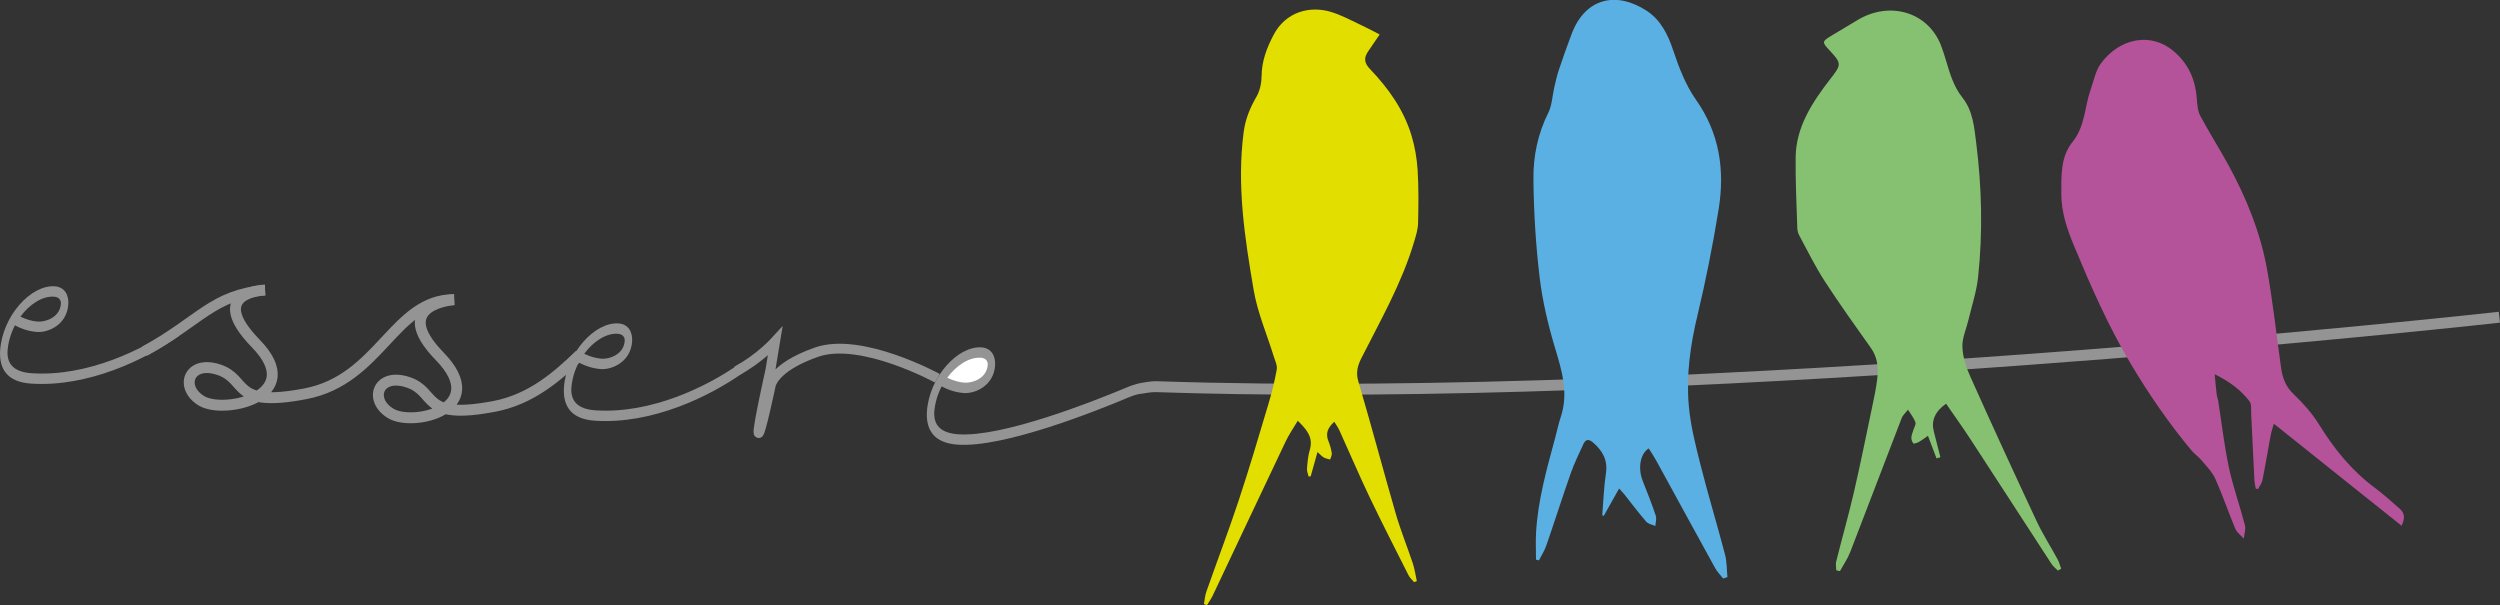 <?xml version="1.0" encoding="UTF-8"?><svg id="Layer_2" xmlns="http://www.w3.org/2000/svg" viewBox="0 0 458.09 110.86"><rect x="0" y="0" width="458.09" height="110.86" fill="#333333" stroke="none"/><defs><style>.cls-1{stroke-width:2px;}.cls-1,.cls-2,.cls-3{fill:none;stroke:#949494;stroke-miterlimit:10;}.cls-4{fill:#949494;}.cls-4,.cls-5,.cls-6,.cls-7,.cls-8,.cls-9{stroke-width:0px;}.cls-5{fill:#e2de00;}.cls-5,.cls-6,.cls-8,.cls-9{fill-rule:evenodd;}.cls-2{stroke-width:1.9px;}.cls-6{fill:#86c171;}.cls-7{fill:#fff;}.cls-3{stroke-width:1.8px;}.cls-8{fill:#5ab0e3;}.cls-9{fill:#b5539a;}</style></defs><g id="Layer_1-2"><path class="cls-4" d="m32.73,61.58c-6,4.24-16.5,9.4-27.03,8.71-4.38-.29-5.86-2.67-5.68-6.03.43-6.45,5.7-12.08,9.99-11.8,1.85.12,2.62,1.63,2.51,3.28-.25,3.86-3.79,5.22-5.69,5.09-1.36-.09-2.78-.5-4.09-1.22-.73,1.41-1.24,3.03-1.36,4.74-.1,2.22,1.02,3.82,4.45,4.04,10.21.67,20.48-4.37,26.39-8.55,0,0,.8-.46.52,1.75Zm-28.99-3.56c1.06.51,2.12.84,3.21.91,1.45.09,4.05-.81,4.21-3.28.04-.63-.33-1.23-1.28-1.29-2.08-.14-4.45,1.36-6.14,3.66Z"/><path class="cls-4" d="m136.04,68.38c-6,4.24-16.5,9.4-27.03,8.71-4.38-.29-5.86-2.67-5.68-6.03.43-6.45,5.7-12.08,9.99-11.8,1.85.12,2.62,1.63,2.51,3.28-.25,3.86-3.79,5.22-5.69,5.09-1.36-.09-2.78-.5-4.09-1.22-.73,1.41-1.24,3.03-1.36,4.74-.1,2.22,1.02,3.82,4.45,4.04,10.21.67,20.48-4.37,26.39-8.55,0,0,.8-.46.52,1.75Zm-28.99-3.56c1.06.51,2.12.84,3.21.91,1.45.1,4.05-.81,4.21-3.28.04-.63-.33-1.23-1.28-1.29-2.08-.14-4.45,1.36-6.14,3.66Z"/><path class="cls-4" d="m209.38,70.12s1.64-.3,2.48-.27c100.7,3.42,244.55-12.56,246-12.72l.22,1.99c-1.31.15-118.94,13.21-216.01,13.21-10.41,0-20.57-.15-30.34-.48-.83-.03-2.44.28-2.44.28,0,0-.89.02-2.33.62-6.11,2.58-22.92,9.29-31.44,8.73-4.38-.29-5.86-2.68-5.68-6.03.43-6.45,5.7-12.08,9.99-11.8,1.85.12,2.62,1.63,2.51,3.28-.25,3.86-3.79,5.22-5.69,5.09-1.36-.09-2.78-.5-4.1-1.22-.73,1.41-1.24,3.03-1.36,4.74-.1,2.22,1.02,3.82,4.45,4.04,8.03.53,24.26-5.84,30.83-8.59,1.78-.75,2.89-.86,2.89-.86Z"/><path class="cls-7" d="m173.57,69.21c1.06.51,2.12.84,3.21.91,1.45.09,4.05-.81,4.21-3.28.04-.63-.33-1.23-1.28-1.29-2.08-.14-4.45,1.36-6.14,3.66Z"/><path class="cls-5" d="m259.09,106.64c-.33-.4-.75-.75-.98-1.2-2.41-4.78-4.85-9.54-7.16-14.36-1.93-4.05-3.69-8.19-5.55-12.28-.23-.5-.56-.94-.91-1.52-1.2,1.09-1.65,2.14-1.07,3.56.29.7.49,1.45.61,2.19.06.36-.19.77-.3,1.17-.39-.12-.81-.17-1.16-.37-.36-.2-.64-.54-1.16-1-.44,1.59-.84,3.01-1.24,4.44-.13.02-.26.03-.39.05-.1-.49-.33-.99-.29-1.46.09-1.15.18-2.32.51-3.41.68-2.29-.53-3.71-2.2-5.35-.81,1.36-1.62,2.52-2.22,3.79-4.48,9.41-8.92,18.85-13.38,28.27-.29.6-.69,1.15-1.04,1.72-.19-.06-.37-.13-.56-.19.15-.78.2-1.6.47-2.34,1.95-5.54,4.04-11.04,5.89-16.61,1.94-5.85,3.69-11.77,5.45-17.68.63-2.1,1.16-4.23,1.54-6.38.13-.72-.3-1.56-.54-2.33-1.25-4.06-2.98-8.03-3.69-12.18-1.64-9.58-3.13-19.23-1.83-29.02.31-2.31,1.15-4.39,2.33-6.41.63-1.09.94-2.52.95-3.8.02-2.74.94-5.14,2.17-7.5,2.26-4.34,6.7-5.39,10.46-4.28,2.03.6,3.93,1.66,5.86,2.56,1.02.47,2.01,1.02,3.14,1.6-.74,1.09-1.39,2.07-2.07,3.04-.82,1.18-.82,2.12.28,3.27,3.37,3.51,6.19,7.45,7.62,12.18.62,2.04.99,4.21,1.13,6.34.2,3.25.16,6.52.08,9.77-.03,1.12-.39,2.25-.71,3.34-2.23,7.54-6.11,14.32-9.63,21.27-.68,1.33-1.12,2.65-.61,4.35,2.39,8.06,4.53,16.19,6.87,24.27.89,3.07,2.11,6.05,3.12,9.09.34,1.04.49,2.15.73,3.22-.17.07-.33.14-.5.21Z"/><path class="cls-8" d="m315.76,106.02c-.5-.64-1.1-1.22-1.48-1.92-3.61-6.55-7.19-13.13-10.79-19.69-.42-.77-.92-1.5-1.39-2.25-1.5.96-2.07,3.53-1.06,6.05.83,2.08,1.65,4.17,2.36,6.29.19.55-.04,1.25-.08,1.88-.56-.25-1.3-.36-1.66-.78-1.41-1.62-2.69-3.34-4.03-5.02-.23-.29-.5-.56-.95-1.07-1.01,1.8-1.91,3.41-2.81,5.01-.09-.03-.19-.06-.28-.1.21-2.55.29-5.13.67-7.66.37-2.44-.59-4.13-2.31-5.64-.83-.73-1.41-.66-1.85.32-.78,1.72-1.63,3.43-2.26,5.21-1.55,4.42-2.97,8.88-4.5,13.31-.33.95-.9,1.82-1.35,2.72-.18-.04-.36-.09-.54-.13,0-1.64-.08-3.29.01-4.92.33-5.97,1.96-11.69,3.51-17.43.35-1.29.62-2.6,1.04-3.87,1.43-4.36.18-8.4-1.07-12.57-1.27-4.23-2.31-8.6-2.83-12.98-.71-5.99-1.08-12.04-1.13-18.07-.03-4.12.8-8.2,2.71-12.01.71-1.43.75-3.18,1.13-4.78.24-1.01.46-2.04.79-3.03.76-2.26,1.55-4.52,2.4-6.75,2.48-6.48,8.12-7.81,13.69-4.18,2.59,1.68,3.9,4.31,4.89,7.27,1.05,3.13,2.28,6.36,4.16,9.03,4.37,6.19,5.32,12.95,4.16,20.12-1.05,6.49-2.33,12.96-3.86,19.35-1.32,5.5-2.1,11.03-1.6,16.62.32,3.64,1.24,7.25,2.14,10.81,1.39,5.5,3.05,10.94,4.49,16.43.35,1.33.31,2.77.45,4.16-.26.08-.51.16-.77.25Z"/><path class="cls-6" d="m377.07,104.55c-.39-.41-.86-.77-1.16-1.22-4.96-7.62-9.89-15.26-14.87-22.88-1.43-2.19-2.96-4.31-4.45-6.48-2.06,1.44-2.75,3.16-2.25,5.08.41,1.57.81,3.15,1.21,4.73-.23.07-.47.14-.71.21-.5-1.31-.99-2.61-1.57-4.14-.58.4-1.08.8-1.65,1.12-.31.18-.92.38-1.02.28-.24-.27-.38-.71-.37-1.08.02-.45.23-.89.36-1.34.14-.49.53-1.06.38-1.46-.3-.81-.88-1.53-1.35-2.29-.4.51-.95.97-1.17,1.54-3.16,8.17-6.25,16.36-9.42,24.53-.47,1.22-1.25,2.33-1.88,3.5-.23-.05-.46-.1-.68-.15-.01-.53-.14-1.08-.02-1.58,1.05-4.2,2.24-8.37,3.22-12.58,1.19-5.12,2.22-10.26,3.3-15.4.38-1.82.79-3.64,1-5.47.23-1.97.12-3.91-1.12-5.66-2.88-4.06-5.79-8.12-8.49-12.28-1.75-2.7-3.16-5.59-4.69-8.42-.21-.4-.32-.89-.34-1.34-.13-4.34-.36-8.69-.3-13.03.08-5.49,3.05-10.02,6.39-14.32,1.96-2.53,2.07-2.78-.08-5.08-1.57-1.68-1.56-1.72.51-2.96,1.52-.91,3.04-1.82,4.56-2.73,5.92-3.53,12.88-1.41,15.24,4.65.35.9.64,1.83.92,2.76.72,2.39,1.37,4.75,3.02,6.83,1.91,2.4,2.16,5.41,2.52,8.29,1.03,8.19,1.23,16.42.34,24.65-.28,2.61-1.14,5.17-1.75,7.75-.39,1.67-1.19,3.36-1.12,5.01.07,1.84.69,3.73,1.46,5.44,3.97,8.86,8.03,17.69,12.16,26.5,1.12,2.39,2.58,4.65,3.84,6.99.29.53.43,1.12.64,1.69-.21.12-.42.24-.63.36Z"/><path class="cls-9" d="m405.8,68.57c2.78,1.36,4.82,2.91,6.4,4.97.41.54.26,1.54.3,2.33.21,4.04.38,8.09.59,12.13.03.51.16,1.02.25,1.53.14.02.27.05.41.07.28-.54.7-1.05.81-1.62.55-2.73,1-5.48,1.51-8.22.12-.64.34-1.27.58-2.12,7.93,6.33,15.59,12.45,23.41,18.7.67-1.44.55-2.34-.3-3.08-1.5-1.31-2.98-2.67-4.58-3.86-4.24-3.14-7.47-7.12-10.23-11.59-1.27-2.05-2.93-3.93-4.69-5.6-1.47-1.39-2.03-3.01-2.29-4.86-.84-5.98-1.49-11.99-2.55-17.93-1.22-6.82-3.82-13.2-7.14-19.27-1.65-3.01-3.5-5.9-5.11-8.93-.49-.92-.56-2.11-.64-3.2-.23-3.22-1.37-5.96-3.75-8.21-4.46-4.21-10.48-2.81-13.86,1.88-.95,1.31-1.25,3.09-1.82,4.67-1.15,3.22-.99,6.77-3.39,9.72-2.13,2.62-2.01,6.18-2,9.49,0,3.31,1.05,6.38,2.29,9.39,3.06,7.37,6.26,14.67,10.35,21.56,3.34,5.63,7.03,10.99,11.21,16.02.54.65,1.28,1.13,1.82,1.78.91,1.09,1.97,2.14,2.54,3.4,1.35,3,2.39,6.13,3.67,9.16.29.7,1.02,1.21,1.55,1.81.08-.82.41-1.7.21-2.44-.92-3.57-2.18-7.06-2.95-10.66-.85-3.99-1.3-8.06-1.94-12.1-.07-.44-.25-.86-.3-1.29-.13-1.09-.21-2.19-.35-3.64Z"/><path class="cls-1" d="m83.22,54.9c-11.04,0-13.54,14.62-27.24,17.25s-10.42-2.62-15.92-4.42-7.25,3.29-3.08,5.75,19.25-.92,9.92-10.5,1.67-9.83,1.67-9.83"/><path class="cls-1" d="m106.27,64.97c-4.26,4.15-9.08,8.22-15.63,9.48-13.71,2.62-10.42-2.62-15.92-4.42-5.5-1.79-7.25,3.29-3.08,5.75,4.17,2.46,18.25-.92,8.92-10.5-9.33-9.58,2.67-10.37,2.67-10.37"/><path class="cls-2" d="m48.56,53.15c-9.62.88-11.88,5.61-22.12,11.23"/><path class="cls-3" d="m134.97,67.99c4.15-2.22,7.06-5.41,7.06-5.41l-.87,5.24s-2.41,10.76-2.17,11.5,2.2-8.52,2.2-8.52c0,0,.24-3.4,8.42-6.27s22.15,4.78,22.15,4.78"/></g></svg>